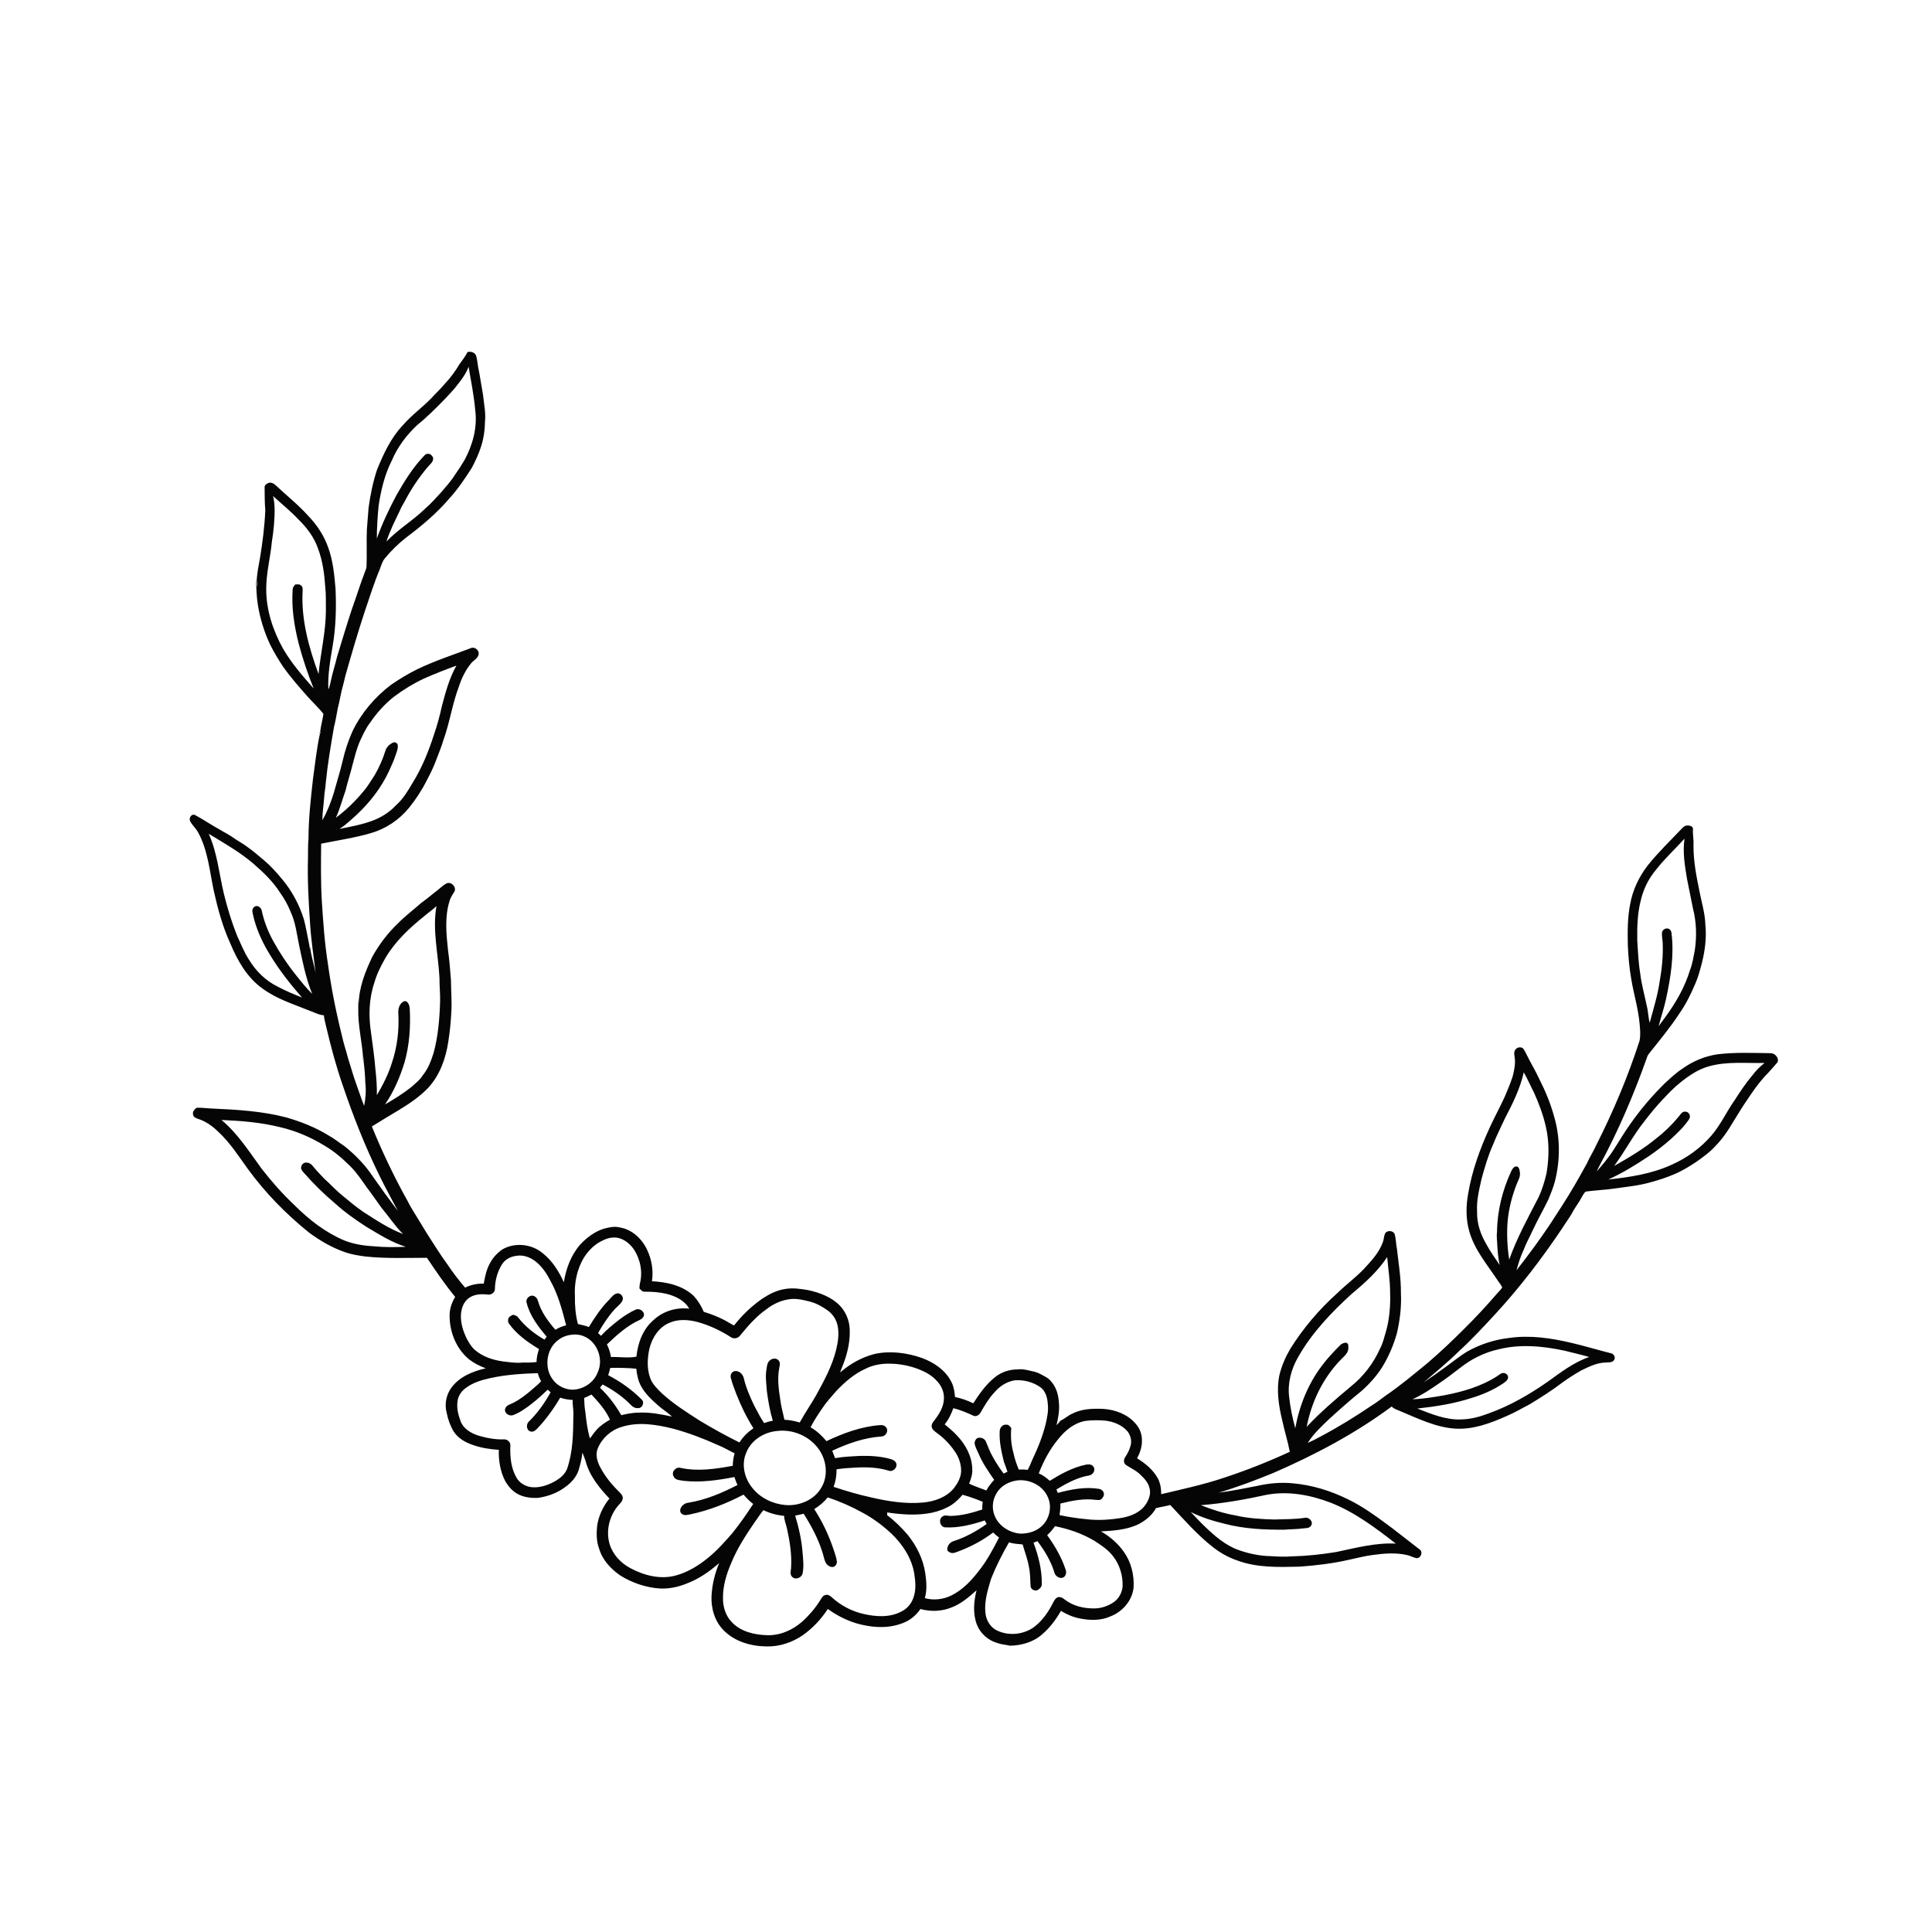 <svg xmlns="http://www.w3.org/2000/svg" version="1.1" viewBox="0 0 2500 2500" height="2500pt" width="2500pt">
<g id="#000000f9">
<path d="M 594.46 471.41 C 598.09 466.19 602.20 461.29 605.00 455.53 C 609.21 454.48 614.15 455.82 616.00 460.05 C 617.61 464.89 617.81 470.08 618.74 475.08 C 621.20 487.07 622.90 499.19 625.07 511.23 C 626.19 522.47 628.72 533.70 627.63 545.05 C 627.43 556.65 625.77 568.32 622.01 579.33 C 619.04 588.42 614.85 597.06 610.45 605.52 C 601.69 619.13 592.70 632.73 581.73 644.69 C 565.19 664.21 545.44 680.69 525.04 695.99 C 515.18 703.77 506.15 712.59 498.19 722.29 C 494.82 726.15 493.48 731.15 491.77 735.86 C 484.19 753.67 478.51 772.20 472.24 790.49 C 463.08 818.09 455.02 846.04 447.03 874.00 C 445.42 880.66 443.90 887.36 442.02 893.96 C 440.27 901.35 439.15 908.88 437.12 916.22 C 435.48 924.49 434.32 932.87 432.13 941.03 C 427.99 964.97 423.92 988.94 421.52 1013.12 C 421.21 1019.50 419.71 1025.75 419.44 1032.13 C 418.81 1041.90 417.05 1051.57 417.25 1061.39 C 423.40 1050.33 428.07 1038.54 431.78 1026.47 C 435.69 1012.29 440.22 998.27 443.53 983.93 C 446.53 970.93 450.76 958.24 456.20 946.07 C 467.57 922.63 484.89 902.25 505.53 886.46 C 516.68 878.72 528.33 871.67 540.52 865.72 C 562.73 855.06 586.20 847.44 609.18 838.69 C 614.39 836.34 620.58 841.67 619.29 847.15 C 618.03 852.33 612.56 854.51 609.49 858.45 C 602.37 867.14 597.45 877.43 593.91 888.05 C 585.27 910.81 581.97 935.14 573.66 958.01 C 571.34 966.18 567.94 973.96 565.02 981.92 C 561.46 991.68 556.97 1001.08 552.02 1010.21 C 545.74 1022.71 538.04 1034.50 529.21 1045.36 C 516.56 1060.90 499.14 1072.56 479.85 1078.07 C 458.80 1084.24 437.04 1087.37 415.58 1091.71 C 415.28 1116.80 414.98 1141.92 416.50 1166.99 C 418.22 1193.72 420.08 1220.50 424.28 1246.99 C 428.58 1278.24 434.73 1309.22 442.38 1339.83 C 444.49 1350.00 447.99 1359.80 450.51 1369.87 C 454.07 1380.64 456.91 1391.64 460.85 1402.29 C 464.32 1411.87 467.41 1421.59 471.22 1431.05 C 473.19 1421.18 473.90 1410.98 472.72 1400.97 C 472.46 1391.60 471.64 1382.25 470.47 1372.95 C 470.32 1370.87 470.50 1368.80 470.65 1366.76 C 470.31 1368.13 470.77 1371.36 468.45 1370.38 L 469.91 1369.74 C 468.55 1348.08 463.02 1326.78 463.60 1304.99 C 463.73 1300.97 463.73 1296.95 463.39 1292.95 C 463.63 1295.05 463.87 1297.16 464.15 1299.27 C 464.45 1277.85 472.58 1257.52 481.56 1238.40 C 490.46 1222.38 501.58 1207.52 514.91 1194.91 C 524.27 1185.22 535.19 1177.24 545.20 1168.26 C 552.62 1163.12 559.30 1157.04 566.53 1151.66 C 570.31 1148.69 573.71 1145.12 578.07 1142.98 C 583.90 1140.61 590.73 1147.55 588.17 1153.38 C 585.94 1157.41 582.98 1161.11 581.78 1165.66 C 575.19 1186.50 577.52 1208.71 579.78 1230.04 C 581.63 1242.65 582.47 1255.37 583.53 1268.06 C 583.59 1282.68 585.03 1297.28 583.87 1311.89 C 583.28 1323.88 581.97 1335.83 580.13 1347.70 C 576.89 1369.51 569.11 1391.54 553.83 1407.90 C 542.69 1419.45 529.27 1428.47 515.61 1436.74 C 504.08 1443.61 492.59 1450.55 481.21 1457.66 C 493.38 1487.63 507.23 1516.91 522.60 1545.37 C 526.80 1552.26 529.97 1559.72 534.36 1566.52 C 540.48 1576.14 546.12 1586.06 552.19 1595.72 C 560.89 1609.01 569.05 1622.65 578.49 1635.43 C 585.63 1646.18 593.46 1656.44 601.87 1666.23 C 609.29 1662.40 617.69 1660.81 626.00 1660.97 C 627.55 1651.77 629.56 1642.46 634.19 1634.26 C 637.91 1627.25 643.50 1621.31 649.98 1616.77 C 666.22 1607.27 688.17 1609.64 702.43 1621.79 C 714.71 1631.49 723.18 1645.12 729.59 1659.21 C 732.45 1641.39 739.01 1623.78 751.09 1610.12 C 759.59 1601.19 769.83 1593.42 781.77 1589.83 C 788.34 1588.10 795.35 1586.53 802.09 1588.33 C 818.04 1590.92 830.93 1603.24 837.50 1617.55 C 843.37 1630.03 845.70 1644.26 843.63 1657.93 C 862.93 1658.92 883.48 1663.34 897.88 1677.13 C 903.24 1683.13 907.54 1690.05 910.66 1697.48 C 919.71 1700.28 928.61 1703.61 937.02 1708.00 C 941.40 1710.21 945.42 1713.07 949.87 1715.18 C 960.22 1701.81 972.63 1690.07 986.48 1680.40 C 995.37 1674.62 1005.05 1669.55 1015.66 1667.99 C 1025.77 1666.19 1036.04 1667.71 1046.03 1669.48 C 1060.85 1672.72 1075.87 1678.32 1086.68 1689.38 C 1094.30 1697.35 1098.88 1708.06 1099.47 1719.07 C 1100.26 1733.27 1097.48 1747.50 1092.79 1760.86 C 1091.15 1765.98 1088.69 1770.80 1087.13 1775.96 C 1100.01 1764.78 1115.34 1756.11 1131.94 1751.97 C 1152.20 1747.63 1173.43 1750.43 1192.84 1757.17 C 1208.69 1762.98 1223.96 1773.28 1231.42 1788.89 C 1234.34 1794.73 1235.21 1801.29 1235.79 1807.72 C 1243.97 1809.38 1251.92 1812.23 1259.44 1815.84 C 1267.54 1803.21 1276.41 1790.61 1288.42 1781.38 C 1296.59 1775.11 1306.79 1771.96 1317.05 1772.01 C 1323.68 1771.04 1330.14 1773.19 1336.57 1774.55 C 1339.88 1775.23 1343.11 1776.32 1346.10 1777.94 C 1351.16 1780.63 1356.68 1783.04 1360.27 1787.73 C 1366.67 1794.93 1369.52 1804.57 1370.11 1814.04 C 1371.42 1824.18 1369.38 1834.35 1367.12 1844.21 C 1368.94 1842.41 1370.69 1840.54 1372.18 1838.46 C 1377.57 1835.99 1381.91 1831.75 1387.36 1829.34 C 1399.88 1822.88 1414.35 1822.47 1428.12 1823.12 C 1443.59 1824.24 1459.48 1830.29 1469.65 1842.43 C 1474.65 1848.03 1477.58 1855.42 1477.62 1862.95 C 1478.09 1871.39 1475.36 1879.69 1471.32 1887.02 C 1481.98 1893.57 1492.07 1901.81 1498.19 1912.93 C 1501.58 1919.19 1502.61 1926.45 1502.58 1933.50 C 1529.82 1926.99 1557.29 1921.16 1583.87 1912.20 C 1612.85 1902.66 1641.26 1891.42 1668.96 1878.63 C 1666.42 1864.97 1662.13 1851.69 1659.24 1838.10 C 1654.67 1819.19 1651.55 1799.36 1655.40 1780.05 C 1658.20 1767.85 1663.28 1756.26 1669.57 1745.47 C 1686.27 1718.70 1706.91 1694.44 1730.39 1673.39 C 1741.54 1662.48 1754.18 1653.20 1764.99 1641.91 C 1774.38 1631.73 1784.19 1621.27 1789.14 1608.08 C 1790.65 1604.52 1790.65 1600.54 1791.93 1596.93 C 1793.87 1591.53 1803.04 1591.78 1804.80 1597.26 C 1806.46 1603.40 1806.35 1609.86 1807.64 1616.08 C 1809.77 1635.00 1812.96 1653.90 1812.78 1673.01 C 1813.65 1690.47 1811.56 1708.00 1807.62 1725.02 C 1803.36 1740.40 1797.00 1755.21 1788.69 1768.85 C 1781.40 1780.48 1772.11 1790.71 1761.89 1799.84 C 1747.32 1811.54 1733.37 1824.00 1719.55 1836.57 C 1709.72 1846.05 1699.56 1855.42 1692.25 1867.09 C 1697.71 1864.76 1703.00 1862.03 1708.20 1859.15 C 1731.15 1847.05 1753.26 1833.41 1774.75 1818.89 C 1781.10 1815.01 1786.94 1810.39 1792.94 1806.01 C 1812.20 1792.89 1830.03 1777.85 1848.04 1763.09 C 1863.95 1749.40 1879.23 1734.98 1894.04 1720.10 C 1908.67 1705.69 1922.68 1690.66 1936.10 1675.11 C 1938.62 1671.99 1941.83 1669.38 1943.88 1665.90 C 1942.14 1661.94 1939.02 1658.79 1936.83 1655.10 C 1923.55 1635.33 1907.61 1616.41 1901.17 1593.03 C 1896.72 1577.49 1896.93 1561.02 1899.68 1545.21 C 1904.65 1514.96 1915.33 1485.97 1928.08 1458.21 C 1934.26 1444.85 1941.34 1431.93 1947.42 1418.52 C 1951.02 1410.23 1954.37 1401.82 1957.29 1393.27 C 1959.57 1384.43 1961.49 1375.11 1959.67 1366.00 C 1959.23 1363.49 1959.15 1360.71 1960.70 1358.56 C 1962.60 1355.26 1967.48 1354.21 1970.58 1356.40 C 1972.85 1358.87 1974.00 1362.16 1975.65 1365.08 C 1980.88 1375.88 1987.27 1386.08 1992.21 1397.03 C 1999.87 1412.15 2006.40 1427.90 2010.86 1444.28 C 2019.14 1471.86 2019.05 1501.73 2011.83 1529.54 C 2009.75 1537.20 2006.64 1544.52 2003.70 1551.88 C 1997.12 1565.51 1989.53 1578.62 1983.16 1592.35 C 1979.37 1600.80 1974.69 1608.83 1971.51 1617.54 C 1967.53 1625.90 1964.81 1634.75 1962.38 1643.66 C 1977.18 1624.85 1991.38 1605.58 2004.75 1585.73 C 2010.28 1576.96 2016.17 1568.42 2021.66 1559.62 C 2033.05 1542.11 2043.30 1523.90 2053.37 1505.61 C 2057.01 1497.31 2062.04 1489.72 2065.72 1481.44 C 2087.63 1438.07 2106.59 1393.13 2121.53 1346.88 C 2123.08 1339.66 2122.28 1332.18 2121.67 1324.90 C 2119.93 1304.95 2113.83 1285.77 2110.71 1266.06 C 2108.21 1251.86 2107.04 1237.45 2106.40 1223.07 C 2106.05 1205.36 2105.92 1187.48 2109.42 1170.05 C 2112.63 1151.77 2120.79 1134.61 2132.07 1119.96 C 2145.47 1103.19 2160.95 1088.29 2175.71 1072.74 C 2177.88 1070.38 2180.51 1067.78 2184.04 1068.20 C 2186.84 1068.11 2191.12 1069.46 2190.71 1072.99 C 2190.18 1079.68 2191.80 1086.28 2191.37 1092.97 C 2191.08 1113.58 2195.13 1133.93 2199.25 1154.03 C 2201.93 1167.97 2206.27 1181.71 2206.69 1196.00 C 2208.45 1212.63 2206.37 1229.47 2202.37 1245.63 C 2199.93 1254.80 2197.62 1264.06 2193.76 1272.75 C 2187.98 1286.37 2181.42 1299.77 2172.85 1311.87 C 2161.14 1329.80 2147.41 1346.25 2134.11 1362.99 C 2132.27 1365.11 2131.22 1367.72 2130.46 1370.39 C 2113.60 1417.63 2093.83 1463.89 2069.95 1508.03 C 2068.50 1510.57 2067.34 1513.26 2066.11 1515.92 C 2074.16 1506.59 2082.17 1497.17 2088.72 1486.68 C 2095.46 1476.39 2101.54 1465.67 2108.74 1455.68 C 2122.26 1436.26 2137.61 1418.08 2154.52 1401.53 C 2161.72 1395.00 2168.72 1388.22 2176.93 1382.92 C 2190.54 1373.11 2206.44 1366.50 2223.06 1364.17 C 2245.63 1361.49 2268.38 1362.55 2291.04 1362.81 C 2296.74 1362.72 2302.16 1368.70 2300.26 1374.39 C 2294.86 1380.58 2289.54 1386.88 2283.74 1392.71 C 2276.18 1401.05 2269.59 1410.18 2263.33 1419.52 C 2253.91 1432.93 2245.73 1447.13 2237.01 1460.99 C 2231.67 1469.42 2225.44 1477.29 2218.42 1484.40 C 2211.76 1491.53 2203.72 1497.18 2195.85 1502.88 C 2186.48 1509.17 2176.83 1515.13 2166.40 1519.50 C 2157.25 1523.37 2147.82 1526.56 2138.25 1529.19 C 2122.24 1534.08 2105.49 1535.63 2089.00 1537.98 C 2076.65 1539.81 2064.14 1540.17 2051.79 1541.93 C 2049.66 1543.81 2048.35 1546.41 2046.95 1548.84 C 2043.57 1555.36 2039.03 1561.19 2035.40 1567.56 C 2031.48 1575.32 2025.90 1582.06 2021.44 1589.49 C 1995.46 1628.13 1967.17 1665.29 1935.65 1699.59 C 1920.11 1716.39 1904.58 1733.26 1887.64 1748.67 C 1873.24 1762.94 1857.48 1775.74 1842.10 1788.93 C 1852.20 1782.15 1862.13 1775.09 1871.93 1767.88 C 1880.65 1761.65 1888.92 1754.78 1898.06 1749.16 C 1914.89 1739.59 1933.68 1733.50 1952.91 1731.29 C 1979.68 1727.44 2006.87 1731.40 2032.98 1737.56 C 2050.40 1741.60 2067.50 1746.84 2084.84 1751.20 C 2088.36 1751.97 2090.85 1756.44 2088.70 1759.64 C 2086.65 1763.55 2081.62 1762.68 2077.97 1763.11 C 2066.58 1763.18 2056.20 1768.48 2046.18 1773.30 C 2038.00 1777.95 2030.03 1783.01 2022.38 1788.49 C 2008.65 1799.04 1993.97 1808.29 1979.19 1817.28 C 1969.53 1822.17 1960.26 1827.86 1950.25 1832.05 C 1929.12 1841.49 1906.58 1850.11 1883.00 1848.62 C 1858.16 1847.05 1835.45 1835.82 1812.84 1826.39 C 1808.74 1824.46 1803.98 1823.47 1800.83 1820.00 C 1753.71 1855.03 1701.52 1882.59 1647.78 1905.95 C 1624.52 1915.49 1600.97 1924.35 1576.88 1931.54 C 1593.38 1929.37 1609.73 1926.08 1626.08 1922.89 C 1641.43 1919.38 1657.32 1917.83 1673.02 1919.40 C 1697.78 1921.62 1721.90 1929.02 1744.13 1940.03 C 1764.82 1949.90 1783.09 1963.91 1801.48 1977.41 C 1813.29 1986.64 1825.19 1995.78 1837.01 2005.01 C 1841.82 2008.33 1838.52 2016.56 1832.97 2016.29 C 1828.51 2015.39 1824.54 2012.93 1820.08 2012.07 C 1805.94 2008.98 1791.27 2010.09 1777.05 2012.04 C 1766.20 2013.30 1755.65 2016.27 1744.98 2018.47 C 1724.30 2023.17 1703.19 2025.66 1682.07 2027.23 C 1654.88 2027.89 1626.75 2028.87 1600.86 2019.19 C 1589.42 2015.23 1578.73 2009.31 1569.27 2001.78 C 1548.92 1985.84 1531.93 1966.22 1514.30 1947.45 C 1508.22 1949.15 1501.93 1949.91 1495.83 1951.52 C 1490.49 1961.41 1481.17 1968.52 1471.17 1973.30 C 1456.55 1979.66 1440.39 1980.76 1424.67 1981.63 C 1436.14 1988.24 1446.47 1997.00 1454.10 2007.88 C 1463.66 2021.12 1467.76 2037.85 1466.88 2054.04 C 1465.25 2071.23 1452.35 2085.77 1436.51 2091.76 C 1424.11 2097.33 1410.02 2096.83 1396.97 2094.21 C 1388.39 2092.52 1380.28 2088.99 1372.84 2084.47 C 1366.45 2095.70 1358.55 2106.23 1348.72 2114.69 C 1337.36 2124.90 1321.83 2129.29 1306.79 2129.52 C 1301.54 2128.21 1296.05 2128.06 1290.95 2126.16 C 1278.79 2122.87 1268.42 2113.71 1263.95 2101.92 C 1258.66 2087.81 1260.08 2072.19 1263.62 2057.85 C 1253.98 2066.37 1244.05 2075.10 1231.87 2079.79 C 1219.03 2085.25 1204.40 2085.76 1191.01 2082.04 C 1185.11 2090.97 1176.11 2097.83 1165.91 2101.10 C 1147.14 2107.79 1126.43 2105.94 1107.62 2100.42 C 1094.55 2096.36 1082.22 2090.03 1071.19 2081.95 C 1062.70 2095.17 1051.72 2106.75 1038.94 2115.88 C 1025.23 2125.29 1008.71 2130.91 991.99 2130.47 C 971.89 2130.30 950.74 2124.28 936.36 2109.59 C 924.82 2097.98 919.92 2081.09 920.71 2065.01 C 921.49 2050.45 924.98 2036.05 930.62 2022.62 C 917.97 2033.60 903.99 2043.43 888.17 2049.26 C 877.38 2053.65 865.71 2056.05 854.04 2055.51 C 835.76 2054.35 817.92 2048.20 802.41 2038.55 C 790.29 2030.06 779.51 2018.52 775.28 2004.04 C 771.61 1994.33 771.67 1983.74 772.80 1973.58 C 774.84 1960.96 780.57 1948.99 788.59 1939.10 C 775.30 1925.05 762.47 1909.29 757.66 1890.17 C 756.51 1886.59 754.87 1883.20 753.64 1879.68 C 752.86 1887.51 750.90 1895.17 748.63 1902.69 C 745.66 1911.42 739.29 1918.58 731.87 1923.87 C 721.52 1931.89 708.79 1936.46 695.90 1938.27 C 687.99 1938.58 679.88 1937.71 672.56 1934.54 C 664.08 1930.91 657.66 1923.63 653.31 1915.66 C 647.27 1903.45 645.01 1889.65 645.49 1876.10 C 634.18 1875.29 622.82 1873.71 612.11 1869.83 C 602.44 1866.66 592.99 1861.33 587.25 1852.67 C 582.71 1845.08 579.60 1836.69 577.97 1828.01 C 575.06 1817.08 577.33 1805.09 583.91 1795.91 C 594.34 1781.47 611.73 1774.41 628.56 1770.61 C 620.91 1767.71 613.49 1764.05 606.99 1759.03 C 590.10 1745.09 581.34 1722.80 581.80 1701.16 C 581.96 1692.97 584.82 1685.14 589.00 1678.18 C 575.74 1662.12 564.05 1644.85 552.44 1627.58 C 525.95 1627.61 499.38 1628.71 472.99 1625.91 C 463.86 1624.72 454.67 1623.29 445.98 1620.14 C 429.38 1614.39 414.07 1605.41 399.97 1595.02 C 370.31 1571.17 343.47 1543.76 321.01 1513.00 C 308.76 1496.14 297.49 1478.23 281.99 1464.08 C 274.65 1456.94 266.02 1450.81 256.16 1447.77 C 253.73 1446.90 250.79 1445.88 250.03 1443.12 C 248.54 1439.16 251.35 1435.24 254.71 1433.39 C 261.84 1433.23 268.90 1434.32 276.00 1434.52 C 307.64 1435.91 339.53 1437.92 370.32 1445.90 C 389.32 1451.43 407.98 1458.64 424.85 1469.09 C 432.11 1472.95 438.41 1478.28 445.27 1482.77 C 459.52 1494.06 472.38 1507.26 482.45 1522.44 C 492.99 1537.49 503.76 1552.38 514.87 1567.02 C 506.59 1551.34 498.08 1535.78 490.30 1519.84 C 471.98 1482.29 456.60 1443.35 443.29 1403.76 C 434.74 1379.13 428.04 1353.90 422.08 1328.54 C 421.06 1323.61 419.45 1318.81 419.12 1313.77 C 412.73 1313.46 407.09 1310.10 401.17 1308.06 C 380.27 1299.57 358.20 1292.80 339.83 1279.29 C 319.57 1264.97 307.05 1242.59 297.73 1220.14 C 287.99 1198.70 281.78 1175.86 276.68 1152.94 C 271.31 1127.56 269.12 1100.80 256.62 1077.58 C 253.81 1072.19 249.05 1068.14 246.16 1062.84 C 243.84 1058.77 247.66 1052.35 252.56 1054.74 C 263.22 1060.44 273.20 1067.37 283.82 1073.17 C 288.98 1076.41 294.50 1079.05 299.58 1082.42 C 306.60 1087.57 314.46 1091.47 321.34 1096.84 C 328.50 1101.84 334.96 1107.73 341.71 1113.27 C 350.24 1120.45 357.68 1128.79 364.80 1137.34 C 377.65 1152.56 387.23 1170.46 393.19 1189.45 C 395.90 1199.49 397.43 1209.79 399.66 1219.95 C 400.29 1222.57 400.67 1225.27 400.82 1227.98 C 400.96 1226.95 401.10 1225.93 401.24 1224.93 C 402.32 1236.80 406.60 1248.11 408.50 1259.87 C 405.93 1237.55 402.30 1215.33 401.10 1192.87 C 399.18 1165.18 397.72 1137.43 398.54 1109.66 C 398.73 1101.46 398.36 1093.24 399.19 1085.06 C 399.24 1059.30 402.13 1033.66 404.99 1008.09 C 407.76 988.44 409.70 968.64 414.03 949.25 L 412.47 948.57 C 413.40 948.27 414.16 948.72 414.74 949.46 C 414.42 948.01 414.22 946.54 414.54 945.09 C 415.52 937.89 417.57 930.89 418.54 923.70 C 412.02 915.54 404.28 908.49 397.39 900.66 C 386.72 888.51 376.02 876.35 366.61 863.17 C 360.32 853.69 354.43 843.93 349.37 833.74 C 341.89 817.64 336.56 800.53 333.73 783.00 C 331.91 772.09 331.72 761.01 331.29 750.01 C 332.05 753.01 332.03 756.13 332.50 759.19 C 333.36 755.82 331.92 752.46 332.25 749.07 C 333.01 740.23 334.65 731.50 336.30 722.80 C 339.75 702.00 342.45 681.04 343.28 659.97 C 342.41 650.03 342.51 640.06 342.39 630.09 C 342.61 627.22 345.55 625.51 348.04 624.74 C 351.42 623.95 354.63 625.85 356.96 628.13 C 371.04 641.37 386.26 653.43 399.18 667.86 C 410.42 679.55 419.50 693.47 424.82 708.83 C 430.97 725.87 432.65 744.05 434.19 761.97 C 435.25 786.67 434.66 811.53 430.43 835.94 C 427.30 854.55 423.97 873.31 424.90 892.27 C 426.59 888.69 427.27 884.78 428.14 880.96 C 430.30 870.35 433.77 860.07 436.26 849.54 C 442.45 829.07 448.57 808.58 455.33 788.28 C 461.33 771.58 466.54 754.59 472.98 738.04 C 473.58 736.44 474.25 734.84 474.29 733.11 C 474.95 717.03 474.05 700.94 474.75 684.87 C 475.57 675.64 476.15 666.40 476.93 657.17 C 479.19 640.41 482.59 623.73 487.93 607.67 C 496.33 587.21 505.80 566.51 521.25 550.32 C 532.53 537.19 546.77 527.11 558.74 514.68 C 564.20 508.47 570.49 503.02 575.65 496.54 C 582.92 488.96 589.09 480.42 594.46 471.41 M 592.36 497.37 C 587.47 504.05 581.57 509.88 576.01 515.97 C 564.44 527.76 552.86 539.62 539.93 549.94 C 526.15 562.87 514.41 578.30 507.07 595.80 C 497.76 614.06 492.96 634.23 489.95 654.40 C 488.55 668.52 487.63 682.71 487.61 696.91 C 494.53 677.57 503.29 658.96 512.95 640.85 C 522.92 623.42 533.47 606.08 547.32 591.40 C 549.12 589.48 551.00 586.85 554.01 587.25 C 556.92 587.02 559.10 589.57 560.33 591.91 C 561.60 597.60 555.95 601.00 552.95 604.91 C 541.48 618.60 531.52 633.59 523.31 649.45 C 521.01 653.27 518.80 657.14 517.15 661.28 C 510.93 674.19 504.43 687.07 500.06 700.74 C 515.36 684.64 534.83 673.34 550.59 657.73 C 557.86 651.66 563.96 644.38 570.42 637.50 C 576.50 630.20 583.15 623.33 588.17 615.22 C 592.81 608.70 597.14 601.97 601.23 595.09 C 611.66 575.62 617.86 553.24 614.97 531.05 C 613.33 512.08 609.56 493.39 606.37 474.64 C 603.17 483.02 597.94 490.43 592.36 497.37 M 353.36 641.89 C 354.56 646.46 354.94 651.20 355.29 655.91 C 355.68 671.08 354.16 686.22 351.79 701.20 C 349.88 721.53 344.46 741.48 344.49 761.99 C 344.37 789.27 353.18 815.90 366.37 839.55 C 377.26 858.28 391.52 874.74 405.87 890.86 C 398.22 872.05 391.82 852.75 386.58 833.14 C 380.65 809.82 376.87 785.64 378.80 761.54 C 379.26 759.53 380.78 758.01 381.91 756.37 C 384.66 756.11 387.98 755.57 389.97 758.03 C 392.07 759.71 391.56 762.59 391.58 764.96 C 389.57 801.77 399.63 837.94 412.20 872.18 C 414.84 844.75 421.60 817.74 421.72 790.08 C 421.52 780.01 422.00 769.90 420.91 759.88 C 419.81 742.97 417.56 725.92 411.58 709.97 C 406.54 695.07 396.71 682.32 385.52 671.48 C 375.53 660.84 364.04 651.78 353.36 641.89 M 548.22 878.24 C 534.59 884.70 521.67 892.61 509.62 901.68 C 497.54 911.21 487.26 922.86 478.61 935.54 C 473.32 942.49 469.73 950.52 466.05 958.39 C 461.54 968.34 459.08 979.03 456.21 989.53 C 453.51 1000.74 449.79 1011.67 447.15 1022.89 C 442.96 1034.66 439.83 1046.81 434.59 1058.19 C 447.81 1048.38 459.74 1036.81 470.20 1024.09 C 476.06 1017.38 480.46 1009.59 485.33 1002.17 C 490.76 992.57 495.30 982.45 498.57 971.90 C 499.97 966.75 504.19 962.87 508.95 960.76 C 510.97 959.98 513.18 961.16 514.37 962.81 C 515.82 968.11 513.16 973.15 511.58 978.06 C 509.38 985.02 506.07 991.55 503.16 998.23 C 493.21 1019.49 478.54 1038.37 461.46 1054.37 C 454.19 1060.65 447.43 1067.70 439.10 1072.61 C 453.03 1069.88 467.09 1067.38 480.48 1062.53 C 492.65 1058.22 503.94 1051.28 512.70 1041.73 C 521.72 1033.72 527.93 1023.25 533.95 1012.95 C 546.13 993.48 554.65 971.99 561.70 950.22 C 565.70 938.47 569.03 926.50 571.63 914.37 C 576.44 896.21 581.31 877.80 590.58 861.31 C 576.31 866.57 562.10 872.03 548.22 878.24 M 270.11 1078.97 C 281.19 1103.50 283.51 1130.64 289.71 1156.55 C 294.20 1174.88 299.70 1192.99 306.69 1210.53 C 311.58 1221.11 315.79 1232.08 322.23 1241.86 C 331.10 1256.64 343.91 1269.19 359.48 1276.76 C 369.56 1282.19 380.13 1286.57 390.77 1290.75 C 375.77 1273.64 361.62 1255.68 349.77 1236.21 C 339.35 1219.38 330.87 1201.11 326.95 1181.62 C 326.13 1178.63 326.50 1175.04 329.34 1173.26 C 333.07 1170.67 337.84 1174.24 338.65 1178.13 C 341.51 1191.87 346.64 1205.08 353.38 1217.38 C 361.96 1233.04 371.87 1247.98 383.08 1261.89 C 389.73 1270.21 396.34 1278.65 403.98 1286.09 C 395.65 1265.69 391.44 1243.91 386.91 1222.43 C 383.94 1208.11 382.35 1193.24 376.04 1179.87 C 372.58 1171.21 368.08 1162.99 362.63 1155.42 C 353.35 1140.72 340.61 1128.60 327.56 1117.27 C 309.96 1102.31 289.81 1090.87 270.11 1078.97 M 2142.66 1125.72 C 2133.19 1137.03 2126.52 1150.61 2123.20 1164.98 C 2118.79 1181.93 2118.36 1199.55 2118.61 1216.97 C 2119.52 1231.33 2120.06 1245.76 2122.49 1259.98 C 2124.08 1273.93 2128.07 1287.44 2130.83 1301.18 C 2132.79 1308.50 2132.75 1316.16 2134.69 1323.49 C 2139.45 1305.74 2145.01 1288.13 2147.62 1269.89 C 2150.50 1253.76 2152.16 1237.35 2151.54 1220.97 C 2151.46 1216.29 2150.24 1211.67 2150.57 1206.99 C 2150.97 1202.71 2156.17 1200.01 2159.90 1202.10 C 2161.91 1203.29 2162.80 1205.58 2162.99 1207.83 C 2166.40 1235.99 2161.93 1264.37 2156.01 1291.88 C 2153.50 1304.10 2149.25 1315.84 2146.28 1327.94 C 2148.91 1324.07 2151.79 1320.39 2154.56 1316.61 C 2168.34 1297.87 2180.21 1277.42 2186.94 1255.04 C 2190.13 1246.98 2191.30 1238.37 2193.01 1229.94 C 2195.78 1211.69 2195.21 1192.83 2190.56 1174.94 C 2188.01 1162.28 2185.39 1149.63 2182.92 1136.95 C 2180.11 1119.90 2177.19 1102.49 2179.76 1085.22 C 2167.47 1098.79 2153.90 1111.22 2142.66 1125.72 M 549.24 1185.28 C 530.05 1200.69 511.66 1217.85 498.96 1239.16 C 493.25 1249.33 487.74 1259.75 484.58 1271.04 C 477.46 1291.84 476.71 1314.37 480.08 1335.96 C 482.14 1351.68 484.50 1367.36 485.74 1383.17 C 487.03 1394.44 487.85 1405.76 487.68 1417.12 C 495.48 1403.85 502.56 1390.02 507.13 1375.28 C 513.97 1354.96 516.58 1333.36 515.47 1311.98 C 514.97 1306.48 516.22 1300.26 520.85 1296.78 C 522.37 1295.34 525.00 1294.83 526.59 1296.46 C 529.18 1298.46 529.87 1301.85 530.19 1304.94 C 531.47 1328.47 529.86 1352.33 523.37 1375.06 C 517.46 1394.08 509.55 1412.68 498.21 1429.13 C 509.88 1422.38 521.34 1415.26 531.94 1406.92 C 537.35 1402.03 543.31 1397.59 547.18 1391.28 C 554.07 1382.89 557.89 1372.61 561.09 1362.38 C 566.87 1341.11 568.75 1319.00 569.46 1297.05 C 569.83 1286.36 568.58 1275.71 568.66 1265.03 C 567.08 1234.20 559.29 1203.28 564.79 1172.43 C 560.01 1177.19 554.29 1180.84 549.24 1185.28 M 2211.75 1379.69 C 2197.83 1383.44 2185.66 1391.65 2174.58 1400.61 C 2166.01 1407.29 2158.58 1415.26 2151.16 1423.15 C 2143.01 1431.75 2135.53 1440.95 2128.31 1450.33 C 2113.53 1468.72 2102.71 1489.84 2088.68 1508.75 C 2107.55 1498.08 2126.34 1487.02 2143.09 1473.18 C 2153.59 1465.05 2163.16 1455.77 2171.67 1445.58 C 2174.25 1442.69 2176.39 1437.80 2181.05 1438.50 C 2185.68 1438.59 2188.13 1444.08 2185.93 1447.89 C 2179.28 1458.01 2170.39 1466.35 2161.51 1474.48 C 2152.57 1482.33 2143.15 1489.63 2133.28 1496.27 C 2116.59 1507.42 2099.40 1518.01 2081.09 1526.29 C 2109.04 1523.26 2137.37 1519.01 2163.12 1507.15 C 2182.70 1498.54 2200.46 1485.69 2214.48 1469.50 C 2226.53 1455.59 2234.06 1438.57 2244.64 1423.62 C 2251.75 1412.56 2259.00 1401.53 2267.55 1391.51 C 2272.06 1385.49 2277.38 1380.10 2283.30 1375.46 C 2259.45 1375.98 2235.06 1373.24 2211.75 1379.69 M 1971.75 1387.60 C 1967.01 1408.77 1957.23 1428.37 1947.23 1447.47 C 1942.16 1458.59 1936.58 1469.49 1932.10 1480.88 C 1925.70 1495.02 1921.42 1510.00 1917.27 1524.93 C 1914.12 1539.06 1910.41 1553.37 1911.35 1567.98 C 1910.87 1582.74 1915.83 1597.12 1923.16 1609.76 C 1928.25 1619.24 1934.57 1627.99 1940.58 1636.90 C 1938.77 1628.71 1938.03 1620.33 1937.49 1611.99 C 1937.45 1606.05 1936.26 1600.12 1937.13 1594.21 C 1937.38 1566.99 1944.17 1539.99 1955.60 1515.35 C 1957.05 1512.52 1959.38 1508.64 1963.12 1509.45 C 1966.29 1510.94 1966.49 1514.93 1966.81 1517.97 C 1967.35 1523.26 1964.23 1527.81 1962.47 1532.57 C 1956.56 1547.75 1952.46 1563.68 1950.88 1579.92 C 1949.58 1596.59 1950.34 1613.38 1952.89 1629.90 C 1962.94 1601.79 1977.30 1575.55 1990.99 1549.11 C 1995.55 1539.25 1998.77 1528.80 2001.18 1518.23 C 2004.53 1498.32 2004.89 1477.65 2000.32 1457.92 C 1996.91 1442.78 1991.47 1428.19 1985.10 1414.07 C 1980.56 1405.29 1976.65 1396.19 1971.75 1387.60 M 286.63 1449.25 C 307.73 1466.92 322.56 1490.42 338.64 1512.42 C 351.68 1529.19 365.80 1545.17 381.28 1559.72 C 399.83 1578.23 420.98 1594.72 445.23 1605.02 C 457.55 1609.96 470.86 1612.04 484.05 1612.69 C 497.68 1614.12 511.45 1613.86 525.13 1613.36 C 506.66 1607.66 490.26 1597.11 473.78 1587.30 C 459.74 1578.24 446.03 1568.53 433.65 1557.27 C 418.82 1544.86 405.07 1531.21 392.37 1516.63 C 391.01 1515.02 389.40 1513.17 389.62 1510.93 C 389.63 1507.14 393.16 1503.78 397.00 1504.43 C 402.48 1504.42 405.34 1509.85 408.57 1513.42 C 413.77 1518.93 418.66 1524.77 424.44 1529.69 C 430.54 1535.53 436.36 1541.67 442.98 1546.94 C 451.79 1554.23 460.51 1561.66 469.98 1568.09 C 486.56 1578.76 503.14 1589.86 521.67 1596.86 C 515.68 1591.29 510.96 1584.59 505.77 1578.31 C 500.30 1570.75 493.95 1563.87 488.83 1556.06 C 484.22 1549.97 480.11 1543.54 475.39 1537.55 C 468.50 1527.89 461.98 1517.87 453.59 1509.42 C 443.43 1499.35 432.58 1489.82 420.16 1482.61 C 402.26 1471.57 382.65 1463.20 362.13 1458.47 C 337.44 1452.38 311.97 1450.29 286.63 1449.25 M 780.03 1605.14 C 769.94 1609.61 761.90 1617.66 755.93 1626.80 C 746.57 1641.98 742.93 1660.30 743.94 1677.97 C 743.76 1689.82 744.79 1701.79 747.81 1713.28 C 752.53 1714.55 757.43 1715.25 761.98 1717.18 C 769.61 1704.72 777.74 1692.40 788.09 1682.02 C 791.24 1678.72 794.09 1674.31 798.93 1673.51 C 803.65 1673.28 807.55 1678.63 805.41 1683.03 C 802.80 1688.23 797.47 1691.40 793.88 1695.92 C 786.11 1704.79 779.76 1714.78 773.88 1724.98 C 775.17 1726.13 776.45 1727.31 777.75 1728.52 C 784.98 1720.46 793.55 1713.76 802.02 1707.07 C 808.42 1702.32 815.17 1697.98 822.44 1694.70 C 826.67 1692.60 832.33 1695.73 833.29 1700.24 C 833.75 1703.80 830.90 1706.59 827.89 1707.93 C 811.58 1715.27 798.14 1727.46 785.36 1739.71 C 787.95 1744.82 789.70 1750.32 790.61 1755.99 C 801.55 1755.59 812.80 1757.63 823.53 1755.51 C 825.28 1737.83 831.98 1719.60 845.94 1707.94 C 858.03 1696.53 875.46 1691.47 891.85 1693.39 C 885.71 1682.44 873.61 1677.00 861.95 1674.10 C 852.79 1672.02 843.37 1671.35 834.00 1671.47 C 831.07 1671.66 829.25 1669.03 827.41 1667.22 C 827.51 1665.15 827.54 1663.09 827.99 1661.09 C 831.96 1645.88 828.58 1629.13 819.86 1616.17 C 815.08 1609.49 808.28 1603.93 800.20 1601.90 C 793.34 1600.39 786.18 1601.94 780.03 1605.14 M 649.74 1635.79 C 643.67 1645.36 640.60 1656.73 640.41 1668.03 C 640.48 1672.63 635.38 1675.89 631.11 1675.17 C 622.83 1674.21 613.66 1674.56 606.67 1679.66 C 599.97 1684.52 597.01 1692.93 596.46 1700.93 C 595.84 1712.03 599.33 1722.92 604.26 1732.74 C 607.10 1738.00 610.27 1743.26 614.90 1747.16 C 624.87 1755.62 637.72 1759.81 650.50 1761.63 C 658.95 1762.60 667.48 1764.07 676.01 1763.16 C 682.14 1763.16 688.28 1763.25 694.37 1762.46 C 694.18 1756.68 695.78 1751.12 697.42 1745.66 C 682.83 1736.77 668.41 1726.67 658.45 1712.54 C 657.11 1710.73 657.37 1708.33 657.73 1706.28 C 658.83 1703.63 661.50 1702.38 663.95 1701.29 C 666.30 1701.93 668.88 1702.55 670.37 1704.70 C 679.60 1716.54 691.58 1726.05 704.56 1733.47 C 705.50 1732.18 706.45 1730.92 707.42 1729.68 C 696.49 1716.79 685.75 1702.76 681.53 1686.09 C 679.73 1681.41 684.31 1676.24 689.07 1676.55 C 692.55 1677.00 695.21 1679.93 696.10 1683.22 C 700.05 1697.51 709.12 1709.69 718.68 1720.74 C 722.95 1718.03 727.69 1716.18 732.59 1714.96 C 727.54 1695.32 722.26 1675.47 712.40 1657.60 C 707.79 1648.40 701.88 1639.64 693.95 1632.98 C 686.79 1627.13 677.28 1623.29 667.95 1625.09 C 660.76 1625.95 653.71 1629.58 649.74 1635.79 M 1749.22 1674.17 C 1722.76 1698.24 1697.67 1724.55 1679.90 1755.86 C 1670.81 1771.47 1665.83 1789.95 1668.21 1808.03 C 1669.63 1821.58 1672.54 1834.92 1676.04 1848.09 C 1681.43 1818.68 1692.89 1790.04 1711.26 1766.30 C 1717.91 1757.37 1725.63 1749.29 1733.44 1741.37 C 1735.63 1738.87 1738.71 1737.41 1742.06 1737.37 C 1742.63 1737.77 1743.76 1738.59 1744.32 1738.99 C 1744.90 1742.24 1745.21 1745.73 1743.82 1748.84 C 1742.11 1753.13 1738.24 1755.91 1735.19 1759.19 C 1712.06 1782.92 1697.07 1813.87 1690.85 1846.29 C 1708.54 1827.44 1728.25 1810.60 1748.06 1794.03 C 1764.39 1781.02 1777.38 1763.94 1785.88 1744.89 C 1789.45 1738.10 1791.17 1730.58 1793.33 1723.28 C 1798.15 1706.66 1799.35 1689.21 1798.79 1671.99 C 1798.77 1656.78 1796.33 1641.73 1794.99 1626.63 C 1782.80 1645.15 1766.15 1660.10 1749.22 1674.17 M 991.43 1694.40 C 978.21 1703.69 967.57 1716.06 957.43 1728.50 C 954.65 1731.98 949.36 1732.82 945.69 1730.26 C 932.18 1721.56 917.44 1714.69 901.92 1710.47 C 890.38 1707.61 877.71 1706.70 866.58 1711.58 C 852.59 1717.12 843.75 1731.11 840.32 1745.25 C 837.63 1757.57 836.98 1770.78 841.23 1782.83 C 844.00 1790.88 850.28 1796.93 856.22 1802.73 C 871.19 1816.53 888.48 1827.44 905.57 1838.39 C 922.30 1848.42 939.35 1857.93 956.87 1866.54 C 961.44 1859.15 967.79 1853.03 974.94 1848.15 C 966.07 1834.27 958.92 1819.38 952.89 1804.07 C 950.13 1797.15 947.55 1790.14 945.68 1782.94 C 944.56 1779.20 946.91 1774.73 950.91 1774.17 C 956.44 1773.49 961.35 1778.23 962.47 1783.41 C 965.41 1795.82 970.51 1807.56 976.03 1819.02 C 980.13 1826.58 983.85 1834.38 988.81 1841.45 C 992.44 1840.09 996.19 1839.09 1000.00 1838.40 C 996.24 1825.89 994.05 1812.98 992.31 1800.07 C 991.72 1790.75 990.14 1781.33 991.79 1772.04 C 992.44 1768.12 992.62 1763.64 995.74 1760.76 C 998.81 1757.38 1005.34 1756.80 1007.97 1761.01 C 1009.86 1763.54 1009.01 1766.75 1008.46 1769.60 C 1005.75 1782.98 1007.43 1796.74 1009.52 1810.09 C 1010.58 1819.25 1013.10 1828.14 1015.04 1837.14 C 1021.78 1837.44 1028.40 1838.79 1034.85 1840.71 C 1041.40 1828.81 1049.12 1817.58 1055.89 1805.79 C 1066.25 1787.02 1076.62 1767.94 1081.87 1747.00 C 1084.45 1736.58 1086.09 1725.56 1083.74 1714.94 C 1082.11 1707.28 1077.50 1700.42 1071.19 1695.83 C 1064.05 1690.74 1056.28 1686.31 1047.72 1684.17 C 1038.66 1681.92 1029.21 1679.61 1019.87 1681.44 C 1009.42 1683.12 999.71 1687.90 991.43 1694.40 M 736.50 1727.59 C 731.55 1728.64 726.67 1730.50 722.71 1733.72 C 706.38 1745.34 703.48 1771.36 716.41 1786.54 C 722.35 1793.89 731.76 1798.19 741.17 1798.26 C 754.86 1797.79 768.24 1789.23 773.23 1776.26 C 781.40 1759.44 773.26 1736.45 755.82 1729.26 C 749.78 1726.55 742.92 1726.37 736.50 1727.59 M 1938.38 1746.22 C 1920.64 1750.15 1903.99 1758.53 1889.75 1769.75 C 1880.33 1777.11 1870.76 1784.28 1860.86 1790.98 C 1850.26 1798.20 1839.54 1805.45 1827.75 1810.60 C 1841.30 1810.33 1854.70 1807.88 1868.05 1805.65 C 1892.29 1801.08 1916.63 1794.15 1937.52 1780.62 C 1940.35 1778.81 1943.28 1775.68 1946.99 1776.90 C 1949.75 1777.45 1951.95 1780.24 1951.36 1783.11 C 1950.73 1786.40 1947.64 1788.24 1945.15 1790.08 C 1932.55 1798.64 1918.41 1804.67 1903.88 1809.07 C 1881.24 1816.45 1857.58 1820.06 1833.99 1822.65 C 1852.22 1829.70 1871.03 1837.66 1890.99 1836.73 C 1903.29 1836.51 1915.33 1833.14 1926.76 1828.78 C 1953.74 1819.07 1978.79 1804.62 2002.27 1788.28 C 2019.31 1776.00 2036.32 1762.85 2056.41 1755.93 C 2045.85 1752.91 2035.15 1750.43 2024.50 1747.78 C 1996.30 1741.71 1966.61 1738.93 1938.38 1746.22 M 1120.10 1771.10 C 1105.40 1777.68 1093.07 1788.44 1082.09 1800.02 C 1075.74 1807.40 1069.06 1814.55 1063.73 1822.73 C 1058.42 1830.57 1053.08 1838.45 1048.88 1846.96 C 1056.87 1851.44 1063.59 1857.83 1069.43 1864.83 C 1091.03 1854.61 1113.92 1846.09 1137.92 1844.17 C 1141.15 1843.78 1144.98 1844.22 1146.84 1847.30 C 1150.15 1851.73 1146.24 1858.27 1141.11 1858.76 C 1118.68 1860.20 1097.12 1867.79 1076.91 1877.26 C 1078.17 1880.44 1079.35 1883.64 1080.56 1886.86 C 1090.92 1884.93 1101.48 1884.54 1111.98 1883.97 C 1125.71 1883.60 1139.65 1884.25 1152.90 1888.15 C 1155.94 1888.93 1158.99 1890.85 1159.90 1894.06 C 1161.22 1899.38 1155.37 1904.96 1150.09 1903.09 C 1136.50 1898.87 1122.10 1898.29 1107.97 1899.02 C 1099.45 1899.39 1090.92 1899.96 1082.49 1901.29 C 1082.63 1909.01 1081.35 1916.71 1078.71 1923.98 C 1094.46 1929.21 1110.39 1933.94 1126.60 1937.50 C 1148.88 1942.72 1171.90 1946.40 1194.82 1944.24 C 1209.60 1942.81 1224.93 1937.37 1234.53 1925.51 C 1239.25 1919.27 1243.34 1912.02 1243.69 1904.04 C 1243.87 1894.39 1240.57 1884.81 1234.80 1877.12 C 1228.84 1868.55 1221.54 1860.96 1213.11 1854.81 C 1210.10 1852.40 1206.01 1850.22 1205.56 1845.97 C 1205.18 1842.86 1207.26 1840.29 1209.04 1838.01 C 1215.52 1829.66 1221.51 1819.96 1221.45 1809.03 C 1221.66 1800.43 1217.69 1792.22 1211.65 1786.25 C 1205.84 1779.96 1198.27 1775.61 1190.40 1772.42 C 1177.90 1767.34 1164.43 1764.67 1150.95 1764.59 C 1140.34 1764.41 1129.63 1766.33 1120.10 1771.10 M 786.97 1779.49 C 802.76 1787.73 817.56 1798.17 830.17 1810.80 C 834.70 1814.67 830.92 1822.96 825.03 1822.07 C 819.54 1822.50 816.14 1817.67 812.63 1814.32 C 802.87 1805.17 791.64 1797.63 779.77 1791.52 C 778.64 1792.90 777.51 1794.28 776.39 1795.68 C 787.26 1806.09 796.40 1818.16 803.88 1831.21 C 811.80 1829.36 819.85 1827.78 828.02 1827.88 C 842.03 1827.43 855.86 1830.14 869.48 1833.05 C 864.20 1827.74 857.56 1823.97 851.98 1818.98 C 843.32 1811.36 834.56 1803.32 829.15 1792.97 C 825.59 1786.21 824.15 1778.62 823.37 1771.10 C 812.18 1770.02 800.94 1769.87 789.71 1770.00 C 789.01 1773.21 788.07 1776.37 786.97 1779.49 M 624.85 1785.63 C 617.75 1787.67 610.75 1790.41 604.68 1794.70 C 597.94 1798.83 592.56 1805.90 591.97 1813.97 C 590.78 1822.72 593.17 1831.48 596.25 1839.62 C 600.06 1849.17 609.73 1854.68 619.09 1857.68 C 629.76 1860.84 640.87 1862.91 652.04 1862.55 C 656.74 1862.13 661.22 1866.57 660.37 1871.33 C 659.89 1885.15 661.17 1899.64 668.22 1911.86 C 672.44 1919.65 681.24 1924.24 689.95 1924.56 C 700.30 1925.01 710.34 1921.20 719.21 1916.16 C 725.26 1912.47 731.03 1907.57 733.75 1900.84 C 741.43 1878.78 741.68 1855.10 741.93 1832.00 C 742.47 1825.13 740.71 1818.38 741.02 1811.52 C 735.53 1811.25 730.05 1810.42 724.88 1808.54 C 716.38 1823.01 706.56 1836.77 694.89 1848.85 C 692.82 1850.92 690.21 1853.15 687.04 1852.44 C 681.15 1851.54 680.32 1842.89 684.42 1839.45 C 695.72 1828.39 704.85 1815.35 712.54 1801.59 C 711.26 1800.45 709.97 1799.31 708.69 1798.23 C 699.23 1807.31 689.43 1816.14 678.47 1823.40 C 673.97 1826.59 669.04 1829.22 663.89 1831.20 C 658.95 1832.94 652.14 1828.62 653.65 1823.02 C 654.98 1818.20 660.37 1817.27 664.21 1815.25 C 673.63 1810.44 681.98 1803.79 689.90 1796.85 C 693.34 1793.64 697.27 1790.93 700.19 1787.21 C 698.19 1784.03 696.89 1780.50 695.91 1776.91 C 672.04 1777.56 647.97 1779.27 624.85 1785.63 M 1286.80 1801.73 C 1279.62 1809.30 1274.30 1818.30 1269.16 1827.32 C 1267.39 1830.75 1263.17 1833.87 1259.29 1831.80 C 1251.01 1827.90 1242.52 1824.39 1233.63 1822.17 C 1230.90 1829.64 1227.54 1836.97 1222.38 1843.10 C 1227.84 1847.82 1233.61 1852.22 1238.42 1857.63 C 1249.51 1869.33 1257.84 1884.60 1258.09 1901.03 C 1258.62 1907.58 1256.34 1913.85 1254.03 1919.87 C 1261.30 1923.20 1268.85 1925.87 1276.35 1928.67 C 1278.93 1923.55 1282.61 1919.16 1286.46 1914.96 C 1279.12 1904.22 1271.50 1893.49 1266.48 1881.43 C 1264.53 1877.02 1262.07 1872.74 1261.09 1867.99 C 1261.06 1865.17 1262.46 1861.94 1265.15 1860.72 C 1269.14 1859.58 1273.98 1861.28 1275.66 1865.25 C 1278.61 1871.96 1281.01 1878.94 1284.71 1885.30 C 1288.88 1892.75 1293.52 1899.93 1298.64 1906.77 C 1300.29 1905.97 1301.98 1905.23 1303.67 1904.47 C 1302.14 1900.24 1300.85 1895.93 1299.11 1891.79 C 1295.86 1878.80 1292.87 1865.47 1293.60 1851.98 C 1293.69 1847.57 1297.28 1842.98 1302.03 1843.50 C 1305.06 1843.20 1306.95 1845.73 1308.56 1847.87 C 1307.62 1858.60 1308.39 1869.52 1311.35 1879.90 C 1312.90 1887.35 1315.35 1894.58 1318.28 1901.60 C 1322.12 1901.43 1325.98 1901.49 1329.81 1902.05 C 1332.07 1898.04 1333.78 1893.78 1335.50 1889.53 C 1342.81 1874.35 1349.16 1858.63 1353.20 1842.24 C 1355.03 1833.96 1356.88 1825.49 1355.85 1816.97 C 1355.37 1809.06 1353.22 1800.35 1346.61 1795.31 C 1336.93 1788.36 1324.75 1785.18 1312.90 1786.13 C 1302.63 1787.86 1293.42 1793.80 1286.80 1801.73 M 755.92 1808.97 C 756.07 1815.02 756.34 1821.11 757.44 1827.08 C 758.69 1838.60 760.01 1850.22 763.44 1861.34 C 766.27 1857.54 768.89 1853.56 772.09 1850.06 C 776.90 1844.62 783.09 1840.69 789.29 1837.04 C 783.79 1824.60 774.52 1814.41 765.41 1804.53 C 762.30 1806.12 759.15 1807.64 755.92 1808.97 M 1404.56 1838.64 C 1390.08 1841.15 1378.12 1851.09 1369.25 1862.34 C 1358.35 1875.45 1350.29 1890.70 1344.18 1906.55 C 1349.53 1908.77 1354.06 1912.39 1358.44 1916.13 C 1372.80 1907.25 1387.96 1898.94 1404.62 1895.38 C 1407.77 1894.75 1411.64 1894.40 1414.11 1896.93 C 1416.79 1899.28 1416.61 1903.71 1414.26 1906.26 C 1411.57 1909.92 1406.48 1909.44 1402.57 1910.69 C 1389.86 1914.14 1378.20 1920.56 1367.01 1927.36 C 1367.60 1928.83 1368.20 1930.30 1368.81 1931.82 C 1386.23 1927.15 1404.52 1923.60 1422.56 1926.65 C 1425.23 1927.29 1427.75 1929.21 1428.25 1932.07 C 1429.14 1934.81 1427.39 1937.53 1425.59 1939.48 C 1423.61 1941.61 1420.49 1940.98 1417.93 1940.81 C 1402.50 1938.75 1387.02 1941.87 1372.10 1945.61 C 1372.57 1950.60 1371.54 1955.57 1371.10 1960.54 C 1382.35 1962.91 1393.73 1964.72 1405.19 1965.75 C 1420.79 1967.74 1436.61 1966.58 1452.07 1964.01 C 1463.74 1961.87 1475.85 1956.84 1482.64 1946.61 C 1486.57 1940.69 1489.51 1933.25 1487.56 1926.10 C 1486.17 1919.07 1481.29 1913.54 1476.22 1908.81 C 1470.87 1903.17 1463.61 1900.05 1457.23 1895.83 C 1453.87 1893.73 1453.69 1888.91 1455.80 1885.87 C 1459.13 1880.82 1461.95 1875.35 1463.30 1869.42 C 1464.50 1863.35 1462.72 1856.88 1458.91 1852.07 C 1451.75 1843.84 1440.92 1839.57 1430.29 1838.30 C 1421.73 1837.56 1413.08 1837.56 1404.56 1838.64 M 803.92 1846.59 C 790.29 1850.73 778.78 1861.21 773.44 1874.41 C 770.36 1881.82 772.60 1890.15 775.92 1897.08 C 781.68 1908.39 789.42 1918.63 798.38 1927.60 C 800.88 1930.39 804.17 1932.73 805.55 1936.35 C 806.93 1940.60 803.67 1944.14 801.01 1947.00 C 788.74 1960.47 783.66 1980.36 788.81 1997.93 C 792.96 2011.60 803.31 2022.66 815.81 2029.24 C 833.35 2038.63 854.24 2044.04 873.94 2038.83 C 889.71 2034.64 903.95 2025.92 916.47 2015.62 C 928.05 2006.18 938.02 1994.99 947.79 1983.73 C 957.41 1971.70 966.26 1959.05 974.64 1946.13 C 970.03 1942.57 965.90 1938.45 962.13 1934.03 C 940.65 1945.20 917.94 1954.32 894.20 1959.34 C 890.30 1960.11 885.61 1961.73 882.17 1958.87 C 879.72 1957.05 879.74 1953.51 881.06 1951.05 C 882.90 1947.69 886.24 1945.18 890.06 1944.62 C 912.73 1941.07 934.11 1932.03 954.37 1921.53 C 952.62 1918.26 951.56 1914.72 950.31 1911.27 C 928.92 1915.47 906.98 1918.52 885.17 1916.25 C 880.42 1915.24 873.88 1915.76 871.65 1910.44 C 868.09 1904.67 874.92 1897.28 881.04 1899.52 C 903.27 1904.28 926.13 1900.78 948.17 1896.74 C 948.29 1891.27 949.03 1885.83 950.58 1880.60 C 943.36 1877.09 936.49 1872.87 929.01 1869.93 C 910.24 1861.43 890.90 1854.06 870.99 1848.69 C 849.23 1843.30 825.73 1839.42 803.92 1846.59 M 1005.46 1851.71 C 988.60 1853.19 971.97 1863.54 965.69 1879.66 C 958.97 1894.79 963.28 1913.08 973.63 1925.49 C 983.85 1938.34 999.81 1946.01 1016.01 1947.49 C 1033.85 1949.05 1053.13 1941.33 1062.51 1925.57 C 1072.11 1910.07 1069.78 1889.25 1059.18 1874.86 C 1047.27 1858.19 1025.71 1849.11 1005.46 1851.71 M 1316.56 1915.62 C 1305.78 1916.99 1294.87 1922.64 1289.46 1932.39 C 1284.12 1941.03 1283.16 1952.29 1287.21 1961.65 C 1292.52 1974.75 1306.14 1983.18 1319.92 1984.48 C 1328.76 1984.67 1337.95 1982.54 1345.12 1977.17 C 1357.13 1968.67 1362.08 1951.39 1356.15 1937.89 C 1350.09 1922.55 1332.54 1913.84 1316.56 1915.62 M 1639.02 1934.27 C 1610.96 1940.38 1582.59 1945.46 1553.93 1947.70 C 1568.36 1953.39 1583.19 1958.28 1598.51 1960.91 C 1615.04 1964.81 1632.07 1965.73 1648.99 1966.25 C 1662.33 1965.65 1675.77 1966.14 1689.00 1963.95 C 1694.30 1963.03 1700.00 1969.70 1696.34 1974.43 C 1694.07 1977.96 1689.40 1977.22 1685.84 1977.78 C 1677.94 1978.93 1669.94 1978.69 1662.01 1979.39 C 1636.18 1979.62 1610.11 1978.37 1585.00 1971.84 C 1569.83 1968.17 1554.78 1963.57 1540.80 1956.53 C 1546.95 1962.94 1552.95 1969.50 1559.40 1975.64 C 1572.25 1987.90 1586.12 1999.96 1603.17 2005.90 C 1616.60 2010.58 1630.77 2013.51 1645.04 2013.68 C 1653.66 2014.27 1662.34 2014.65 1670.98 2013.96 C 1690.41 2013.52 1709.82 2011.47 1729.00 2008.31 C 1754.41 2003.00 1779.96 1996.05 1806.17 1997.43 C 1779.87 1976.96 1752.78 1956.55 1721.49 1944.32 C 1695.40 1934.41 1666.76 1929.05 1639.02 1934.27 M 1245.56 1934.23 C 1241.34 1939.10 1236.74 1943.74 1231.35 1947.33 C 1223.55 1952.18 1214.85 1955.53 1205.88 1957.46 C 1186.79 1961.38 1167.08 1959.92 1147.95 1957.10 C 1147.97 1958.28 1148.00 1959.49 1148.05 1960.73 C 1157.74 1967.99 1166.39 1976.55 1174.28 1985.72 C 1185.98 2000.12 1194.62 2017.33 1197.30 2035.81 C 1198.78 2046.43 1199.85 2057.52 1196.70 2067.96 C 1207.88 2071.12 1220.24 2069.74 1230.68 2064.73 C 1246.21 2057.16 1258.13 2044.05 1268.36 2030.44 C 1278.10 2017.84 1285.43 2003.66 1292.77 1989.59 C 1290.05 1987.60 1287.51 1985.40 1285.14 1983.03 C 1270.28 1994.32 1253.48 2002.92 1235.89 2009.07 C 1232.18 2010.45 1228.17 2009.27 1225.84 2006.12 C 1225.22 2000.66 1228.97 1995.55 1234.18 1994.13 C 1249.53 1989.23 1263.69 1981.26 1276.80 1972.00 C 1275.92 1970.47 1275.06 1968.96 1274.22 1967.47 C 1257.72 1972.87 1240.42 1977.38 1222.93 1976.37 C 1216.36 1975.96 1213.99 1965.91 1219.45 1962.43 C 1222.78 1959.69 1227.18 1961.95 1231.02 1961.57 C 1244.71 1961.22 1258.10 1957.56 1271.04 1953.31 C 1271.01 1949.97 1271.10 1946.65 1271.68 1943.38 C 1263.20 1939.76 1254.45 1936.65 1245.56 1934.23 M 1053.64 1952.77 C 1064.37 1969.31 1072.82 1987.30 1078.98 2006.02 C 1080.49 2010.68 1082.26 2015.33 1082.86 2020.24 C 1083.27 2023.46 1081.24 2027.06 1077.90 2027.66 C 1073.57 2028.13 1069.60 2024.85 1067.94 2021.06 C 1066.29 2017.12 1065.63 2012.86 1064.26 2008.84 C 1058.74 1991.02 1049.88 1974.46 1039.94 1958.74 C 1036.32 1959.71 1032.67 1960.53 1028.98 1961.18 C 1033.64 1976.81 1037.36 1992.81 1038.52 2009.13 C 1039.35 2018.26 1040.41 2027.58 1038.41 2036.65 C 1036.78 2041.62 1029.47 2044.70 1025.38 2040.71 C 1021.77 2037.79 1023.27 2032.89 1023.66 2028.99 C 1024.75 2011.50 1021.98 1994.03 1018.14 1977.01 C 1016.99 1971.83 1014.62 1966.89 1014.69 1961.50 C 1005.40 1960.67 996.24 1958.20 987.86 1954.12 C 983.44 1959.37 979.92 1965.28 975.83 1970.78 C 964.69 1987.16 953.79 2003.90 946.32 2022.34 C 940.03 2036.70 935.37 2052.15 935.53 2067.97 C 935.41 2079.22 938.97 2090.89 946.97 2099.06 C 958.41 2111.28 975.85 2115.38 992.02 2115.90 C 1009.30 2116.69 1026.05 2109.16 1038.74 2097.78 C 1047.47 2089.75 1055.22 2080.64 1061.46 2070.54 C 1063.11 2067.94 1064.70 2064.69 1067.99 2063.98 C 1071.35 2062.82 1074.44 2065.08 1076.75 2067.27 C 1088.26 2077.70 1102.45 2085.09 1117.62 2088.49 C 1133.81 2092.19 1151.94 2093.33 1166.95 2085.00 C 1173.93 2081.51 1179.21 2075.17 1181.79 2067.86 C 1185.69 2057.69 1184.66 2046.50 1183.02 2035.99 C 1179.63 2015.99 1167.95 1998.39 1153.55 1984.53 C 1142.30 1974.10 1129.95 1964.78 1116.41 1957.53 C 1101.92 1949.51 1086.71 1942.77 1070.96 1937.64 C 1066.27 1943.83 1060.13 1948.61 1053.64 1952.77 M 1365.17 1974.88 C 1362.23 1979.11 1358.86 1983.05 1355.03 1986.51 C 1364.96 2000.14 1373.54 2014.96 1378.89 2031.01 C 1380.36 2034.80 1379.33 2040.21 1375.02 2041.57 C 1370.22 2042.96 1364.98 2038.81 1364.12 2034.08 C 1359.62 2019.50 1351.59 2006.37 1342.46 1994.27 C 1340.73 1994.88 1339.04 1995.54 1337.35 1996.21 C 1343.78 2013.36 1348.37 2031.53 1348.10 2049.95 C 1348.19 2053.38 1345.40 2055.93 1342.69 2057.55 C 1338.79 2059.43 1333.47 2056.43 1333.53 2052.02 C 1333.13 2043.57 1333.12 2035.06 1331.28 2026.77 C 1329.59 2017.07 1325.95 2007.90 1323.28 1998.49 C 1317.34 1997.98 1311.35 1997.67 1305.65 1995.80 C 1296.90 2010.86 1289.04 2026.46 1282.57 2042.63 C 1278.28 2056.99 1273.44 2071.82 1275.15 2087.02 C 1275.95 2095.99 1280.82 2104.73 1288.81 2109.18 C 1304.66 2117.57 1325.37 2115.44 1339.40 2104.34 C 1349.71 2096.05 1357.25 2084.83 1363.09 2073.08 C 1364.56 2070.29 1366.54 2067.07 1369.94 2066.53 C 1372.76 2066.40 1375.33 2067.84 1377.46 2069.60 C 1388.53 2078.33 1403.00 2081.60 1416.87 2081.27 C 1425.53 2081.05 1433.96 2078.09 1441.10 2073.24 C 1447.74 2068.73 1451.82 2060.98 1452.64 2053.09 C 1453.20 2038.88 1448.83 2024.23 1439.80 2013.13 C 1433.32 2004.84 1424.36 1999.09 1415.64 1993.47 C 1400.08 1984.35 1382.82 1978.39 1365.17 1974.88 Z" opacity="0.98" fill="#000000"></path>
</g>
</svg>
